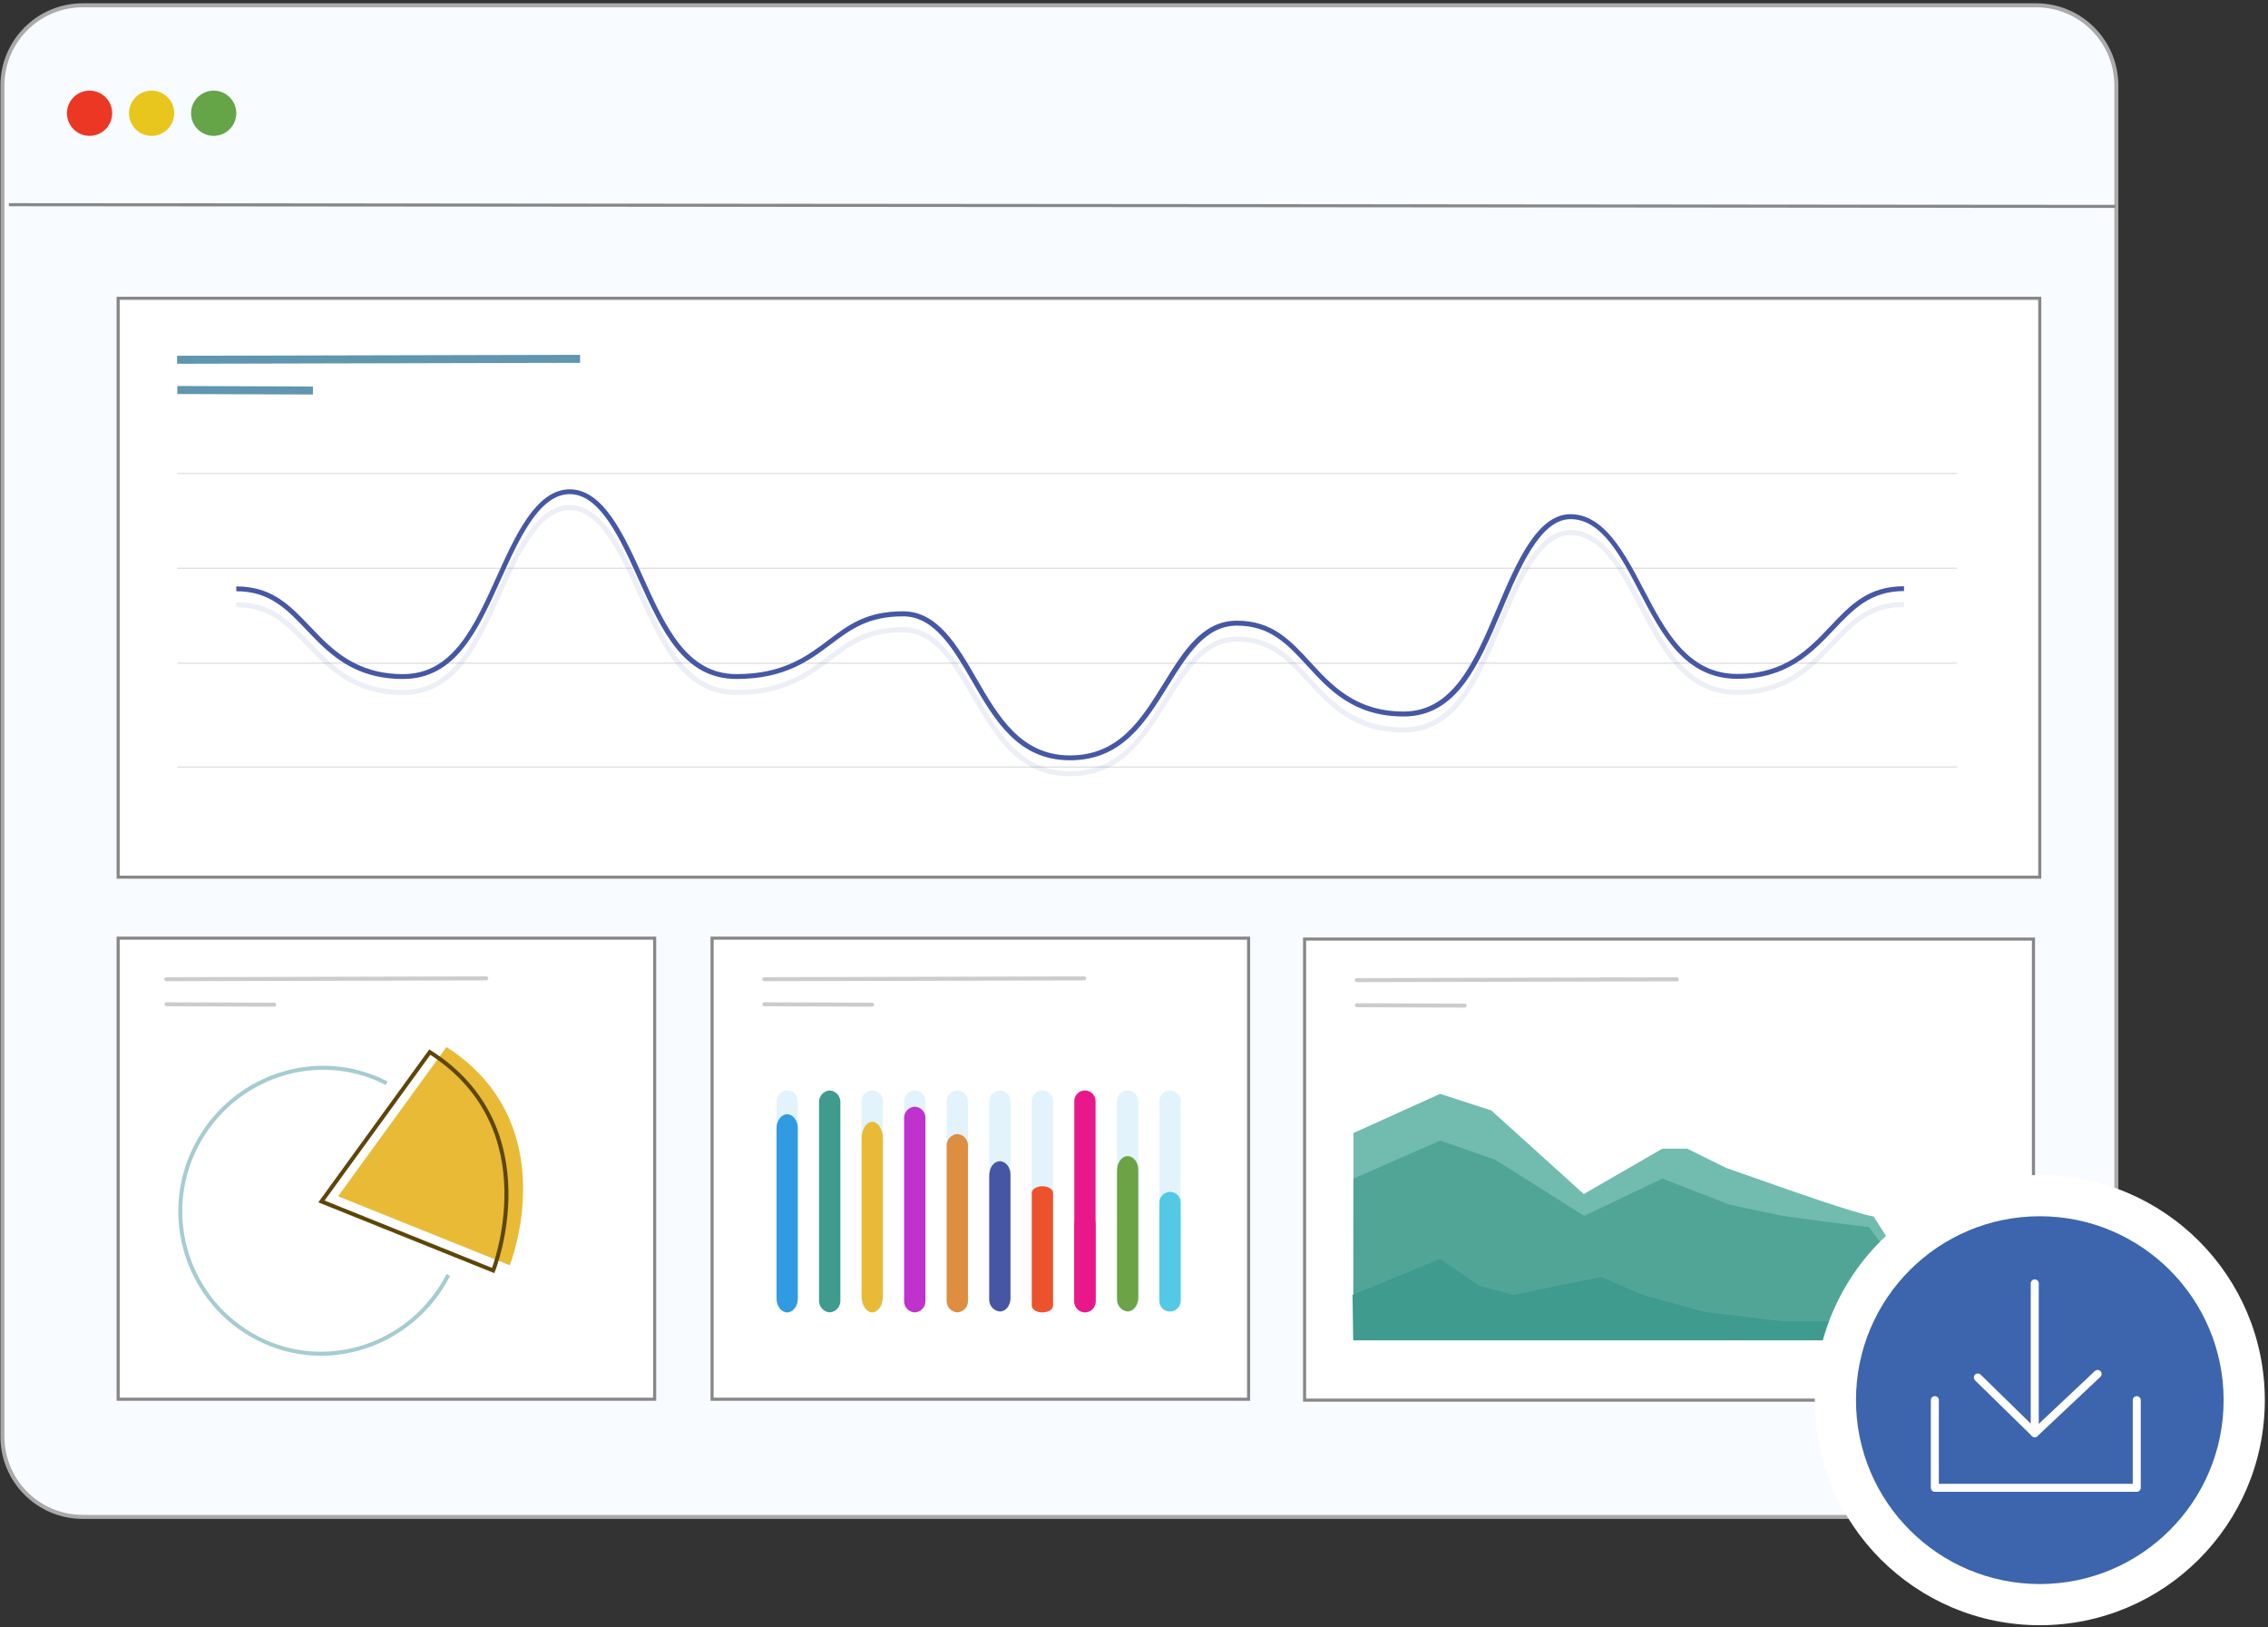 <?xml version="1.0" encoding="UTF-8"?>
<svg width="566px" height="406px" viewBox="0 0 566 406" version="1.1" xmlns="http://www.w3.org/2000/svg" xmlns:xlink="http://www.w3.org/1999/xlink">
    <rect x="0" y="0" width="566" height="406" fill="#333333" stroke="none"/>
    <!-- Generator: Sketch 63.1 (92452) - https://sketch.com -->
    <title>Import</title>
    <desc>Created with Sketch.</desc>
    <g id="Page-1" stroke="none" stroke-width="1" fill="none" fill-rule="evenodd">
        <g id="5.0_v9_final" transform="translate(-753, -6896)">
            <g id="Import" transform="translate(753, 6897)">
                <g id="Layer_1">
                    <path d="M20.631,0.321 L508.131,0.321 C519.188,0.321 528.151,9.284 528.151,20.341 L528.151,357.439 C528.151,368.495 519.188,377.459 508.131,377.459 L20.631,377.459 C9.574,377.459 0.611,368.495 0.611,357.439 L0.611,20.341 C0.611,9.284 9.574,0.321 20.631,0.321 Z" id="Rectangle-path" stroke="#AAAAAA" fill="#F8FBFF" fill-rule="nonzero"></path>
                    <path d="M20.693,0.331 L508.193,0.331 C519.25,0.331 528.213,9.294 528.213,20.351 L528.213,363.007 C528.213,374.064 519.25,383.027 508.193,383.027 L20.693,383.027 C9.636,383.027 0.673,374.064 0.673,363.007 L0.673,20.351 C0.673,9.294 9.636,0.331 20.693,0.331 Z" id="Rectangle-path"></path>
                    <ellipse id="Oval" fill="#EB3724" fill-rule="nonzero" cx="22.351" cy="27.253" rx="5.642" ry="5.641"></ellipse>
                    <ellipse id="Oval" fill="#E8C61D" fill-rule="nonzero" cx="37.837" cy="27.253" rx="5.642" ry="5.641"></ellipse>
                    <ellipse id="Oval" fill="#66A448" fill-rule="nonzero" cx="53.324" cy="27.253" rx="5.642" ry="5.641"></ellipse>
                </g>
                <g id="Layer_3" transform="translate(2, 50)">
                    <line x1="0.217" y1="0.072" x2="525.896" y2="0.497" id="Shape" stroke="#878787" stroke-width="0.77"></line>
                    <path d="M107.015,266.385 C98.509,283.037 78.256,289.91 61.792,281.392 C45.245,272.863 38.701,252.566 47.148,235.977 C55.655,219.324 75.918,212.451 92.382,220.969" id="Shape" fill="#FFFFFF" fill-rule="nonzero"></path>
                    <rect id="Rectangle-path" stroke="#878787" stroke-width="0.77" fill="#FFFFFF" x="27.486" y="183.068" width="133.89" height="115.039"></rect>
                    <line x1="39.501" y1="193.315" x2="119.361" y2="193.108" id="Shape" stroke="#000000" opacity="0.2" stroke-linecap="round" stroke-linejoin="round"></line>
                    <line x1="39.542" y1="199.566" x2="66.417" y2="199.669" id="Shape" stroke="#000000" opacity="0.2" stroke-linecap="round" stroke-linejoin="round"></line>
                    <rect id="Rectangle-path" stroke="#878787" stroke-width="0.77" fill="#FFFFFF" x="175.709" y="183.068" width="133.89" height="115.039"></rect>
                    <line x1="188.728" y1="193.315" x2="268.588" y2="193.108" id="Shape" stroke="#000000" opacity="0.2" stroke-linecap="round" stroke-linejoin="round"></line>
                    <line x1="188.769" y1="199.566" x2="215.645" y2="199.669" id="Shape" stroke="#000000" opacity="0.2" stroke-linecap="round" stroke-linejoin="round"></line>
                    <path d="M109.426,210.216 L82.375,247.475 L125.218,264.687 C125.218,264.687 139.324,229.477 109.426,210.216 Z" id="Shape" fill="#E8BA36" fill-rule="nonzero"></path>
                    <path d="M109.882,267.099 C100.92,284.631 79.602,291.866 62.278,282.893 C44.862,273.897 37.982,252.523 46.879,235.056 C55.831,217.523 77.149,210.299 94.483,219.262" id="Shape" stroke="#A6CCD2"></path>
                    <path d="M105.266,211.499 L78.225,248.759 L121.079,265.991 C121.079,265.991 135.153,230.553 105.266,211.499 Z" id="Shape" stroke="#5E4608"></path>
                    <polygon id="Rectangle-path" stroke="#878787" stroke-width="0.77" fill="#FFFFFF" points="27.486 23.422 507.041 23.422 507.041 167.854 27.486 167.854"></polygon>
                    <line x1="42.202" y1="38.76" x2="142.77" y2="38.522" id="Shape" stroke="#1D6A8E" stroke-width="2" opacity="0.7"></line>
                    <line x1="42.243" y1="46.305" x2="76.093" y2="46.429" id="Shape" stroke="#1D6A8E" stroke-width="2" opacity="0.7"></line>
                    <path d="M243.669,303.892 C243.691,303.883 243.706,303.86 243.706,303.835 C243.706,303.811 243.691,303.788 243.669,303.779 C243.643,303.767 243.612,303.775 243.595,303.797 C243.577,303.82 243.577,303.851 243.595,303.874 C243.612,303.896 243.643,303.904 243.669,303.892 L243.669,303.892 Z" id="Shape" fill="#DDA53E" fill-rule="nonzero"></path>
                    <polygon id="Rectangle-path" fill="#E0E0E0" fill-rule="nonzero" points="42.243 66.974 486.406 66.974 486.406 67.284 42.243 67.284"></polygon>
                    <polygon id="Rectangle-path" fill="#E0E0E0" fill-rule="nonzero" points="42.243 90.634 486.406 90.634 486.406 90.944 42.243 90.944"></polygon>
                    <polygon id="Rectangle-path" fill="#E0E0E0" fill-rule="nonzero" points="42.243 114.304 486.406 114.304 486.406 114.614 42.243 114.614"></polygon>
                    <polygon id="Rectangle-path" fill="#E0E0E0" fill-rule="nonzero" points="42.243 140.22 486.406 140.22 486.406 140.53 42.243 140.53"></polygon>
                    <path d="M265.018,138.688 C252.041,138.688 246.246,128.68 240.637,119.023 C236.011,111.033 231.23,102.774 223.406,102.774 C214.641,102.774 210.356,105.993 205.379,109.729 C199.966,113.797 193.83,118.402 181.784,118.402 C168.579,118.402 163.094,106.262 157.289,93.397 C152.828,83.503 147.768,72.283 140.172,72.283 C132.576,72.283 127.516,83.503 123.055,93.397 C117.25,106.252 111.775,118.402 98.56,118.402 C86.142,118.402 79.985,111.944 74.562,106.252 C69.605,101.025 65.31,96.512 56.969,96.512 L56.969,95.312 C65.869,95.312 70.329,99.99 75.493,105.424 C80.657,110.857 86.68,117.191 98.581,117.191 C110.999,117.191 116.308,105.393 121.948,92.911 C126.564,82.675 131.8,71.083 140.193,71.083 C148.586,71.083 153.822,82.675 158.437,92.911 C164.077,105.403 169.397,117.191 181.805,117.191 C193.436,117.191 199.397,112.72 204.644,108.767 C209.891,104.813 214.248,101.522 223.427,101.522 C231.975,101.522 236.932,110.091 241.734,118.382 C247.167,127.769 252.786,137.477 265.039,137.477 C277.291,137.477 282.89,128.38 288.333,119.582 C293.332,111.499 298.061,103.861 306.65,103.861 C315.53,103.861 319.99,108.715 325.154,114.345 C330.318,119.976 336.351,126.527 348.273,126.527 C360.691,126.527 366.041,113.962 371.66,100.652 C376.297,89.702 381.543,77.293 389.905,77.293 C398.267,77.293 403.358,86.825 408.191,96.047 C413.603,106.397 419.202,117.15 431.538,117.15 C443.439,117.15 449.389,110.94 454.636,105.382 C459.882,99.824 464.25,95.27 473.17,95.27 L473.17,96.471 C464.788,96.471 460.503,100.984 455.577,106.21 C450.155,111.903 444.018,118.361 431.579,118.361 C418.488,118.361 412.713,107.297 407.136,96.626 C402.479,87.725 397.677,78.524 389.946,78.524 C382.402,78.524 377.332,90.53 372.851,101.139 C367.055,114.832 361.591,127.759 348.314,127.759 C335.834,127.759 329.686,121.073 324.284,115.173 C319.317,109.76 315.022,105.092 306.692,105.092 C298.796,105.092 294.273,112.451 289.43,120.234 C283.749,129.373 277.933,138.688 265.018,138.688 Z" id="Shape" fill="#4557A5" fill-rule="nonzero"></path>
                    <g id="Group" opacity="0.1" transform="translate(56.917, 74.519)" fill="#4557A5" fill-rule="nonzero">
                        <path d="M208.1,68.154 C195.123,68.154 189.328,58.145 183.719,48.489 C179.093,40.489 174.312,32.229 166.489,32.229 C157.723,32.229 153.439,35.459 148.461,39.195 C143.049,43.262 136.912,47.868 124.866,47.868 C111.662,47.868 106.177,35.717 100.371,22.863 C95.911,12.968 90.851,1.749 83.255,1.749 C75.659,1.749 70.598,12.968 66.138,22.852 C60.332,35.717 54.858,47.868 41.643,47.868 C29.225,47.868 23.067,41.41 17.644,35.707 C12.687,30.532 8.393,25.978 0.052,25.978 L0.052,24.736 C8.952,24.736 13.412,29.425 18.576,34.858 C23.74,40.292 29.763,46.626 41.664,46.626 C54.082,46.626 59.391,34.827 65.031,22.335 C69.646,12.109 74.883,0.507 83.275,0.507 C91.668,0.507 96.905,12.109 101.52,22.335 C107.16,34.827 112.479,46.626 124.887,46.626 C136.519,46.626 142.48,42.155 147.727,38.201 C152.973,34.248 157.33,30.956 166.509,30.956 C175.057,30.956 180.014,39.536 184.816,47.827 C190.249,57.214 195.868,66.912 208.121,66.912 C220.374,66.912 225.973,57.825 231.416,49.027 C236.414,40.944 241.144,33.306 249.733,33.306 C258.612,33.306 263.072,38.16 268.236,43.78 C273.4,49.4 279.434,55.972 291.355,55.972 C303.774,55.972 309.124,43.407 314.743,30.097 C319.379,19.147 324.626,6.727 332.988,6.727 C341.349,6.727 346.441,16.27 351.274,25.492 C356.686,35.842 362.285,46.595 374.62,46.595 C386.521,46.595 392.472,40.385 397.718,34.827 C402.965,29.269 407.332,24.705 416.253,24.705 L416.253,25.916 C407.87,25.916 403.586,30.429 398.66,35.645 C393.175,41.399 387.039,47.837 374.62,47.837 C361.529,47.837 355.755,36.773 350.177,26.102 C345.52,17.191 340.718,7.99 332.988,7.99 C325.444,7.99 320.373,20.006 315.892,30.605 C310.097,44.308 304.632,57.235 291.355,57.235 C278.875,57.235 272.728,50.549 267.326,44.649 C262.358,39.236 258.064,34.569 249.733,34.569 C241.837,34.569 237.315,41.927 232.471,49.71 C226.831,58.766 221.016,68.154 208.1,68.154 Z" id="Shape"></path>
                    </g>
                    <path d="M194.44,276.217 L194.44,276.217 C192.975,276.211 191.791,275.022 191.791,273.557 L191.791,223.722 C191.791,222.259 192.977,221.073 194.44,221.073 L194.44,221.073 C195.905,221.073 197.094,222.257 197.1,223.722 L197.1,273.557 C197.1,275.026 195.909,276.217 194.44,276.217 Z" id="Shape" fill="#E2F3FC" fill-rule="nonzero"></path>
                    <path d="M194.44,276.445 L194.44,276.445 C192.981,276.445 191.791,274.882 191.791,272.946 L191.791,230.512 C191.791,228.577 192.981,227.003 194.44,227.003 L194.44,227.003 C195.91,227.003 197.1,228.577 197.1,230.512 L197.1,272.946 C197.1,274.882 195.91,276.445 194.44,276.445 Z" id="Shape" fill="#309AE2" fill-rule="nonzero"></path>
                    <path d="M205.058,276.217 L205.058,276.217 C203.593,276.211 202.409,275.022 202.409,273.557 L202.409,223.722 C202.409,222.259 203.595,221.073 205.058,221.073 L205.058,221.073 C206.523,221.073 207.712,222.257 207.718,223.722 L207.718,273.557 C207.718,275.026 206.527,276.217 205.058,276.217 Z" id="Shape" fill="#E2F3FC" fill-rule="nonzero"></path>
                    <path d="M205.058,276.445 L205.058,276.445 C203.472,276.313 202.29,274.927 202.409,273.34 L202.409,224.167 C202.29,222.581 203.472,221.194 205.058,221.063 L205.058,221.063 C206.648,221.189 207.837,222.577 207.718,224.167 L207.718,273.35 C207.831,274.937 206.644,276.318 205.058,276.445 L205.058,276.445 Z" id="Shape" fill="#3E9B8E" fill-rule="nonzero"></path>
                    <path d="M215.676,276.217 L215.676,276.217 C214.207,276.217 213.016,275.026 213.016,273.557 L213.016,223.722 C213.022,222.257 214.211,221.073 215.676,221.073 L215.676,221.073 C217.14,221.073 218.33,222.257 218.335,223.722 L218.335,273.557 C218.335,275.026 217.145,276.217 215.676,276.217 Z" id="Shape" fill="#E2F3FC" fill-rule="nonzero"></path>
                    <path d="M215.676,276.445 L215.676,276.445 C214.206,276.445 213.016,274.551 213.016,272.212 L213.016,233.13 C213.016,230.791 214.206,228.897 215.676,228.897 L215.676,228.897 C217.145,228.897 218.335,230.791 218.335,233.13 L218.335,272.201 C218.356,274.551 217.145,276.445 215.676,276.445 Z" id="Shape" fill="#E8BA36" fill-rule="nonzero"></path>
                    <path d="M226.293,276.217 L226.293,276.217 C224.825,276.217 223.634,275.026 223.634,273.557 L223.634,223.722 C223.639,222.257 224.829,221.073 226.293,221.073 L226.293,221.073 C227.758,221.073 228.947,222.257 228.953,223.722 L228.953,273.557 C228.953,275.026 227.762,276.217 226.293,276.217 L226.293,276.217 Z" id="Shape" fill="#E2F3FC" fill-rule="nonzero"></path>
                    <path d="M226.293,276.445 L226.293,276.445 C224.769,276.383 223.581,275.102 223.634,273.578 L223.634,227.987 C223.581,226.462 224.769,225.181 226.293,225.12 L226.293,225.12 C227.817,225.181 229.005,226.462 228.953,227.987 L228.953,273.578 C229.005,275.102 227.817,276.383 226.293,276.445 Z" id="Shape" fill="#BF32CE" fill-rule="nonzero"></path>
                    <path d="M236.911,276.217 L236.911,276.217 C235.442,276.217 234.251,275.026 234.251,273.557 L234.251,223.722 C234.257,222.257 235.446,221.073 236.911,221.073 L236.911,221.073 C238.374,221.073 239.56,222.259 239.56,223.722 L239.56,273.557 C239.563,274.261 239.285,274.938 238.788,275.437 C238.291,275.936 237.615,276.217 236.911,276.217 Z" id="Shape" fill="#E2F3FC" fill-rule="nonzero"></path>
                    <path d="M236.911,276.445 L236.911,276.445 C235.352,276.35 234.163,275.013 234.251,273.453 L234.251,234.942 C234.163,233.38 235.351,232.04 236.911,231.94 L236.911,231.94 C238.47,232.04 239.655,233.382 239.56,234.942 L239.56,273.433 C239.611,274.184 239.36,274.925 238.863,275.49 C238.365,276.056 237.663,276.399 236.911,276.445 L236.911,276.445 Z" id="Shape" fill="#DD8E40" fill-rule="nonzero"></path>
                    <path d="M247.529,276.217 L247.529,276.217 C246.06,276.217 244.869,275.026 244.869,273.557 L244.869,223.722 C244.875,222.257 246.064,221.073 247.529,221.073 L247.529,221.073 C248.992,221.073 250.178,222.259 250.178,223.722 L250.178,273.557 C250.178,275.022 248.994,276.211 247.529,276.217 Z" id="Shape" fill="#E2F3FC" fill-rule="nonzero"></path>
                    <path d="M247.529,276.217 L247.529,276.217 C245.98,276.06 244.818,274.73 244.869,273.174 L244.869,242.363 C244.869,240.23 246.059,238.73 247.529,238.73 L247.529,238.73 C248.988,238.73 250.178,240.23 250.178,242.073 L250.178,272.874 C250.178,274.716 248.988,276.217 247.529,276.217 Z" id="Shape" fill="#4656A4" fill-rule="nonzero"></path>
                    <path d="M258.146,276.217 L258.146,276.217 C256.678,276.217 255.487,275.026 255.487,273.557 L255.487,223.722 C255.493,222.257 256.682,221.073 258.146,221.073 L258.146,221.073 C259.61,221.073 260.796,222.259 260.796,223.722 L260.796,273.557 C260.796,275.022 259.611,276.211 258.146,276.217 Z" id="Shape" fill="#E2F3FC" fill-rule="nonzero"></path>
                    <path d="M258.146,276.445 L258.146,276.445 C256.677,276.445 255.487,275.699 255.487,274.778 L255.487,246.637 C255.487,245.716 256.677,244.971 258.146,244.971 L258.146,244.971 C259.606,244.971 260.796,245.716 260.796,246.637 L260.796,274.778 C260.785,275.699 259.606,276.445 258.146,276.445 Z" id="Shape" fill="#ED522E" fill-rule="nonzero"></path>
                    <path d="M268.754,276.217 L268.754,276.217 C267.289,276.211 266.105,275.022 266.105,273.557 L266.105,223.722 C266.105,222.259 267.291,221.073 268.754,221.073 L268.754,221.073 C270.219,221.073 271.408,222.257 271.413,223.722 L271.413,273.557 C271.413,275.026 270.223,276.217 268.754,276.217 Z" id="Shape" fill="#E8188A" fill-rule="nonzero"></path>
                    <path d="M268.754,276.445 L268.754,276.445 C267.291,276.445 266.105,275.258 266.105,273.795 L266.105,254.317 C266.105,252.852 267.289,251.662 268.754,251.657 L268.754,251.657 C270.223,251.657 271.413,252.848 271.413,254.317 L271.413,273.795 C271.408,275.26 270.219,276.445 268.754,276.445 L268.754,276.445 Z" id="Shape" fill="#E8188A" fill-rule="nonzero"></path>
                    <path d="M289.989,276.217 L289.989,276.217 C288.52,276.217 287.33,275.026 287.33,273.557 L287.33,223.722 C287.335,222.257 288.524,221.073 289.989,221.073 L289.989,221.073 C291.454,221.073 292.643,222.257 292.649,223.722 L292.649,273.557 C292.649,275.026 291.458,276.217 289.989,276.217 L289.989,276.217 Z" id="Shape" fill="#E2F3FC" fill-rule="nonzero"></path>
                    <path d="M289.989,276.217 L289.989,276.217 C288.601,276.243 287.434,275.18 287.33,273.795 L287.33,249.256 C287.284,248.516 287.542,247.79 288.044,247.245 C288.546,246.7 289.249,246.383 289.989,246.368 L289.989,246.368 C291.454,246.368 292.643,247.553 292.649,249.017 L292.649,273.557 C292.649,275.026 291.458,276.217 289.989,276.217 L289.989,276.217 Z" id="Shape" fill="#53C9E5" fill-rule="nonzero"></path>
                    <path d="M279.413,276.217 L279.413,276.217 C277.948,276.211 276.764,275.022 276.764,273.557 L276.764,223.722 C276.764,222.259 277.95,221.073 279.413,221.073 L279.413,221.073 C280.878,221.073 282.067,222.257 282.072,223.722 L282.072,273.557 C282.072,275.026 280.882,276.217 279.413,276.217 Z" id="Shape" fill="#E2F3FC" fill-rule="nonzero"></path>
                    <path d="M279.413,276.217 L279.413,276.217 C277.861,276.02 276.714,274.675 276.764,273.112 L276.764,241.214 C276.764,238.999 277.954,237.457 279.413,237.457 L279.413,237.457 C280.882,237.457 282.072,238.999 282.072,240.903 L282.072,272.76 C282.031,274.664 280.841,276.217 279.413,276.217 Z" id="Shape" fill="#6BA346" fill-rule="nonzero"></path>
                    <polygon id="Rectangle-path" stroke="#878787" stroke-width="0.77" fill="#FFFFFF" points="323.57 183.296 505.468 183.296 505.468 298.335 323.57 298.335"></polygon>
                    <path d="M335.761,231.692 L357.39,221.911 L370.16,226.051 L393.248,246.916 L412.848,235.594 L419.057,235.594 L428.754,240.386 L441.172,244.743 C441.172,244.743 461.414,251.926 465.595,252.516 L474.039,265.867 L495.14,265.536 L495.14,283.42 L335.771,283.42 L335.761,231.692 Z" id="Shape" fill="#71BCAF" fill-rule="nonzero"></path>
                    <path d="M335.761,243.046 L357.41,233.565 L371.06,238.305 L393.351,252.36 L412.858,243.046 L419.895,245.778 L429.592,249.545 L442.828,252.36 C442.828,252.36 460.255,254.71 464.426,255.176 L473.491,267.399 L495.089,265.515 L495.089,283.4 L335.72,283.4 L335.761,243.046 Z" id="Shape" fill="#51A597" fill-rule="nonzero"></path>
                    <polygon id="Shape" fill="#3E9B8E" fill-rule="nonzero" points="335.523 272.098 357.41 263.104 367.117 269.748 375.572 272.098 397.542 267.606 407.994 272.098 423.321 276.331 442.828 278.67 465.129 278.67 477.817 278.67 495.089 283.4 335.761 283.4"></polygon>
                    <line x1="336.599" y1="193.542" x2="416.46" y2="193.335" id="Shape" stroke="#000000" opacity="0.2" stroke-linecap="round" stroke-linejoin="round"></line>
                    <line x1="336.641" y1="199.804" x2="363.516" y2="199.897" id="Shape" stroke="#000000" opacity="0.2" stroke-linecap="round" stroke-linejoin="round"></line>
                    <ellipse id="Oval" fill="#FFFFFF" fill-rule="nonzero" cx="507.052" cy="298.335" rx="56.152" ry="56.158"></ellipse>
                    <ellipse id="Oval" fill="#3D65AE" fill-rule="nonzero" cx="507.052" cy="298.335" rx="45.875" ry="45.881"></ellipse>
                    <polyline id="Shape" stroke="#FFFFFF" stroke-width="2" stroke-linecap="round" stroke-linejoin="round" points="480.859 298.335 480.859 320.204 531.247 320.204 531.247 298.335"></polyline>
                    <polyline id="Shape" stroke="#FFFFFF" stroke-width="2" stroke-linecap="round" stroke-linejoin="round" points="491.591 292.684 505.789 306.573 505.789 269.21"></polyline>
                    <line x1="505.789" y1="306.573" x2="521.478" y2="291.804" id="Shape" stroke="#FFFFFF" stroke-width="2" stroke-linecap="round" stroke-linejoin="round"></line>
                </g>
            </g>
        </g>
    </g>
</svg>